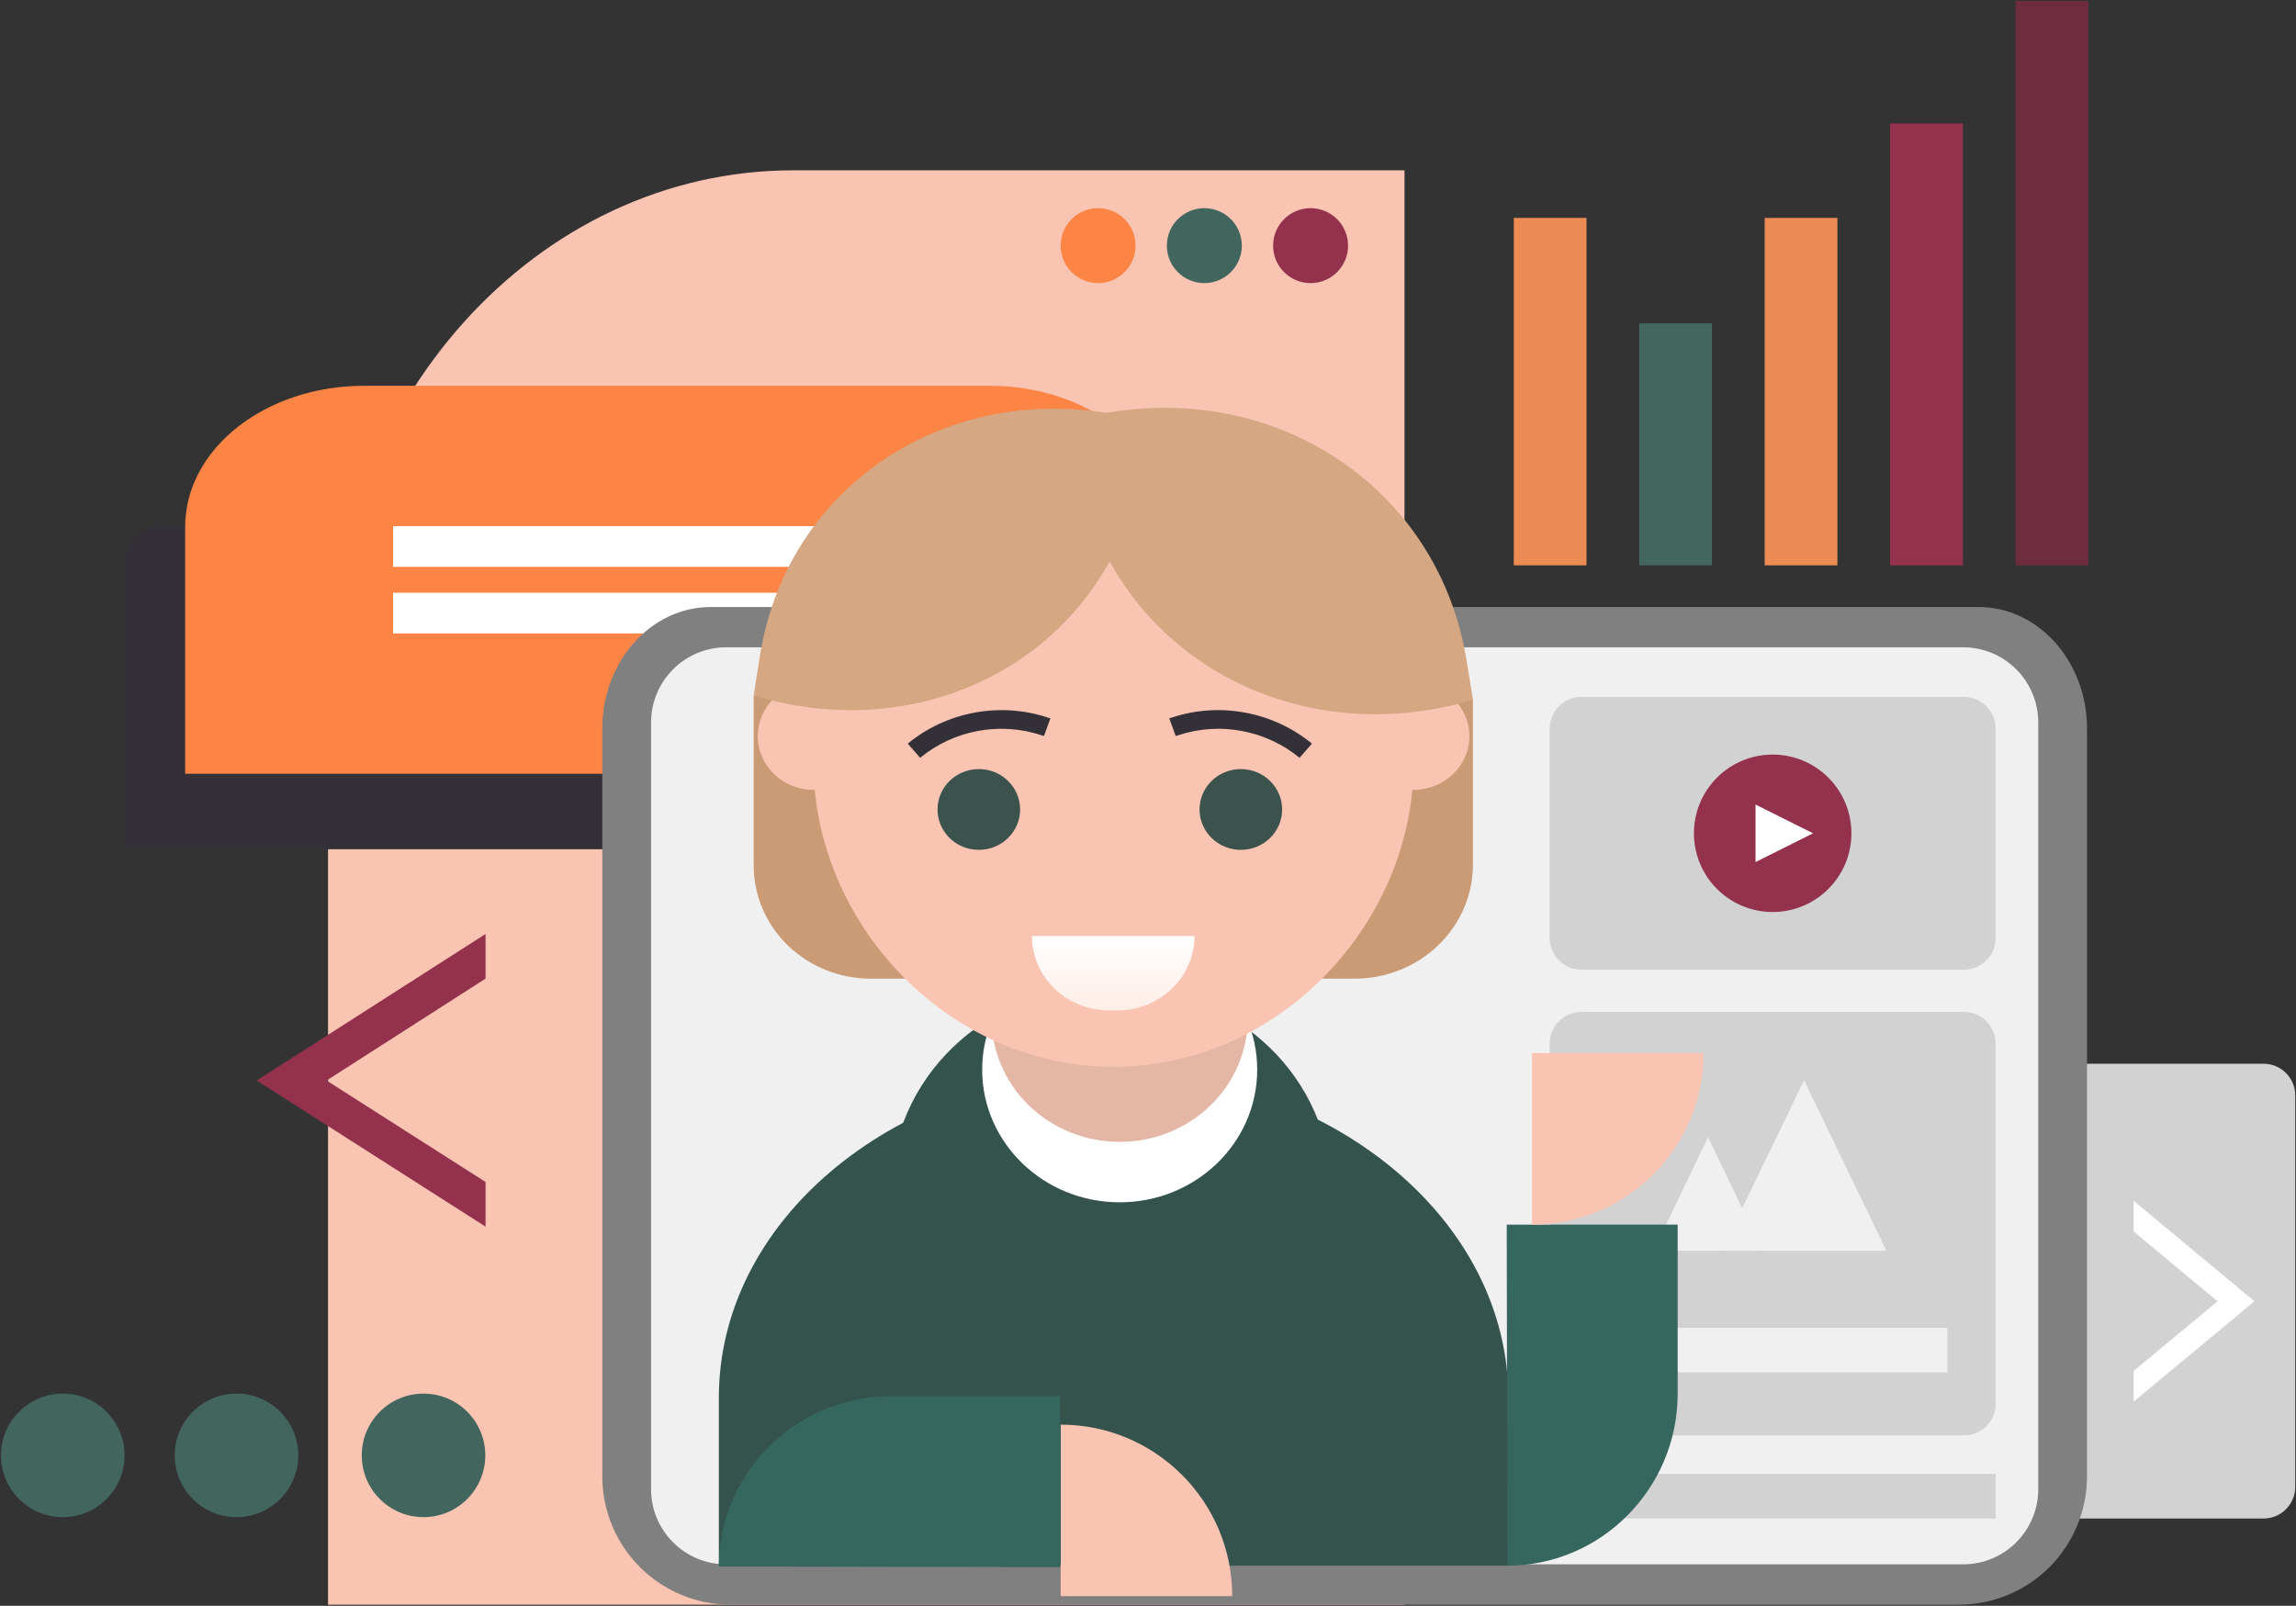 <?xml version="1.0" encoding="UTF-8"?> <svg xmlns="http://www.w3.org/2000/svg" width="1278" height="894" viewBox="0 0 1278 894" fill="none"><rect x="0" y="0" width="1278" height="894" fill="#333333" stroke="none"/> <path fill-rule="evenodd" clip-rule="evenodd" d="M1277.57 609.824C1277.57 600.098 1269.67 592.201 1259.95 592.201C1195.42 592.201 972.507 592.201 907.975 592.201C898.256 592.201 890.359 600.098 890.359 609.824C890.359 656.223 890.359 781.354 890.359 827.753C890.359 837.479 898.256 845.377 907.975 845.377C972.507 845.377 1195.42 845.377 1259.95 845.377C1269.67 845.377 1277.57 837.479 1277.57 827.753C1277.57 781.354 1277.57 656.223 1277.57 609.824Z" fill="#D2D2D2"></path> <path d="M1187.6 780.312V763.248L1234.33 724.476L1187.6 685.547V668.482L1254.88 724.476L1187.6 780.312Z" fill="white"></path> <path d="M182.588 382.499C182.588 223.618 298.562 94.816 441.62 94.816H781.777V893.372H182.588V382.499Z" fill="#FAC4B3"></path> <path d="M270.272 682.893V658.03L181.783 601.538L270.272 544.818V519.955L142.881 601.538L270.272 682.893Z" fill="#94324E"></path> <path fill-rule="evenodd" clip-rule="evenodd" d="M547.075 312.6C547.075 301.726 538.246 292.908 527.386 292.908C449.887 292.908 166.508 292.908 89.041 292.908C78.15 292.908 69.32 301.726 69.32 312.6C69.32 359.282 69.32 472.793 69.32 472.793H527.386C538.246 472.793 547.075 463.976 547.075 453.101C547.075 418.504 547.075 347.198 547.075 312.6Z" fill="#333037"></path> <path d="M103.068 293.319C103.068 249.937 147.627 214.771 202.595 214.771H550.94C605.903 214.771 650.466 249.937 650.466 293.319V352.229C650.466 395.611 605.903 430.777 550.94 430.777H103.068V293.319Z" fill="#FC8545"></path> <path d="M471.968 292.912H218.791V315.568H471.968V292.912Z" fill="white"></path> <path d="M471.968 329.994H218.791V352.65H471.968V329.994Z" fill="white"></path> <path d="M958.706 351.686V892.829H430.633C430.633 593.96 667.056 351.686 958.706 351.686Z" fill="#C4C4C4"></path> <path d="M335.26 405.678C335.26 368.268 362.266 337.943 395.583 337.943H1101.36C1134.67 337.943 1161.68 368.268 1161.68 405.678V821.915C1161.68 840.868 1154.16 859.041 1140.76 872.442C1127.35 885.84 1109.18 893.369 1090.23 893.369H406.712C387.762 893.369 369.59 885.84 356.189 872.442C342.788 859.041 335.26 840.868 335.26 821.915V405.678Z" fill="#808080"></path> <path fill-rule="evenodd" clip-rule="evenodd" d="M1134.53 402.229C1134.53 379.112 1115.81 360.365 1092.71 360.365H404.22C381.121 360.365 362.396 379.112 362.396 402.229V829.074C362.396 852.191 381.121 870.896 404.22 870.896H1092.71C1115.81 870.896 1134.53 852.191 1134.53 829.074V402.229Z" fill="#F0F0F0"></path> <path fill-rule="evenodd" clip-rule="evenodd" d="M1110.83 405.608C1110.83 395.882 1102.94 387.988 1093.2 387.988C1047.57 387.988 925.868 387.988 880.235 387.988C870.497 387.988 862.609 395.882 862.609 405.608C862.609 434.833 862.609 492.981 862.609 522.207C862.609 531.932 870.497 539.826 880.235 539.826C925.868 539.826 1047.57 539.826 1093.2 539.826C1102.94 539.826 1110.83 531.932 1110.83 522.207C1110.83 492.981 1110.83 434.833 1110.83 405.608Z" fill="#D2D2D2"></path> <path d="M1017.49 495.1C1000.26 512.1 972.515 511.914 955.516 494.687C938.517 477.459 938.701 449.711 955.93 432.713C973.157 415.713 1000.91 415.899 1017.9 433.126C1034.9 450.354 1034.72 478.101 1017.49 495.1Z" fill="#94324E"></path> <path fill-rule="evenodd" clip-rule="evenodd" d="M1009.19 463.908L977.163 479.923V447.893L1009.19 463.908Z" fill="white"></path> <path fill-rule="evenodd" clip-rule="evenodd" d="M1110.83 580.983C1110.83 571.252 1102.94 563.355 1093.2 563.355C1047.57 563.355 925.868 563.355 880.235 563.355C870.497 563.355 862.609 571.252 862.609 580.983C862.609 624.696 862.609 737.777 862.609 781.49C862.609 791.22 870.497 799.117 880.235 799.117C925.868 799.117 1047.57 799.117 1093.2 799.117C1102.94 799.117 1110.83 791.22 1110.83 781.49C1110.83 737.777 1110.83 624.696 1110.83 580.983Z" fill="#D2D2D2"></path> <path d="M632.084 136.756C632.084 148.278 622.743 157.619 611.221 157.619C599.698 157.619 590.358 148.278 590.358 136.756C590.358 125.234 599.698 115.893 611.221 115.893C622.743 115.893 632.084 125.234 632.084 136.756Z" fill="#FC8545"></path> <path d="M691.225 136.756C691.225 148.278 681.884 157.619 670.361 157.619C658.839 157.619 649.498 148.278 649.498 136.756C649.498 125.234 658.839 115.893 670.361 115.893C681.884 115.893 691.225 125.234 691.225 136.756Z" fill="#42665E"></path> <path d="M750.363 136.756C750.363 148.278 741.023 157.619 729.5 157.619C717.978 157.619 708.637 148.278 708.637 136.756C708.637 125.234 717.978 115.893 729.5 115.893C741.023 115.893 750.363 125.234 750.363 136.756Z" fill="#94324E"></path> <path d="M1110.83 820.562H862.609V845.369H1110.83V820.562Z" fill="#D2D2D2"></path> <path d="M1083.97 739.24H889.471V764.046H1083.97V739.24Z" fill="#F0F0F0"></path> <path d="M1004.17 601.445L1050.03 696.292H958.311L1004.17 601.445Z" fill="#F0F0F0"></path> <path d="M950.738 633.059L980.998 696.291H920.479L950.738 633.059Z" fill="#F0F0F0"></path> <path d="M69.332 810.234C69.332 829.224 53.939 844.619 34.95 844.619C15.961 844.619 0.568 829.224 0.568 810.234C0.568 791.244 15.961 775.849 34.95 775.849C53.939 775.849 69.332 791.244 69.332 810.234Z" fill="#42665E"></path> <path d="M166.021 810.234C166.021 829.224 150.628 844.619 131.64 844.619C112.651 844.619 97.257 829.224 97.257 810.234C97.257 791.244 112.651 775.849 131.64 775.849C150.628 775.849 166.021 791.244 166.021 810.234Z" fill="#42665E"></path> <path d="M270.125 810.234C270.125 829.224 254.732 844.619 235.743 844.619C216.754 844.619 201.361 829.224 201.361 810.234C201.361 791.244 216.754 775.849 235.743 775.849C254.732 775.849 270.125 791.244 270.125 810.234Z" fill="#42665E"></path> <path d="M883.087 121.309H842.594V314.743H883.087V121.309Z" fill="#ED8B54"></path> <path d="M952.917 180.012H912.424V314.734H952.917V180.012Z" fill="#43675F"></path> <path d="M1022.75 121.309H982.254V314.743H1022.75V121.309Z" fill="#ED8B54"></path> <path d="M1092.59 68.732H1052.09V314.737H1092.59V68.732Z" fill="#94324E"></path> <path d="M1162.42 0.473H1121.92V314.728H1162.42V0.473Z" fill="#6E2D3E"></path> <path d="M495.874 663.416C495.866 600.663 548.594 549.799 613.648 549.807L613.672 721.597L495.883 721.583L495.874 663.416Z" fill="#34534D"></path> <path d="M741.024 663.416C741.032 600.663 688.305 549.799 623.25 549.807L623.226 721.597L741.016 721.583L741.024 663.416Z" fill="#34534D" stroke="black" stroke-width="0.051" stroke-miterlimit="2" stroke-linejoin="round"></path> <path d="M613.662 595.778V595.508C615.733 595.508 617.798 595.529 619.85 595.576C621.902 595.529 623.97 595.508 626.038 595.508V595.778C745.051 600.976 839.569 680.633 839.569 778.139V871.629H400.127V778.139C400.127 680.633 494.648 600.976 613.662 595.778Z" fill="#34534D"></path> <path d="M699.787 595.501C699.787 636.287 665.518 669.348 623.241 669.348C580.965 669.348 546.696 636.287 546.696 595.501C546.696 554.716 580.965 521.655 623.241 521.655C665.518 521.655 699.787 554.716 699.787 595.501Z" fill="white"></path> <path d="M694.51 566.937C694.51 604.911 662.603 635.693 623.24 635.693C583.878 635.693 551.971 604.911 551.971 566.937C551.971 528.963 583.878 498.181 623.24 498.181C662.603 498.181 694.51 528.963 694.51 566.937Z" fill="#E4B6A5"></path> <path fill-rule="evenodd" clip-rule="evenodd" d="M753.974 389.568H819.872V481.289C819.872 498.149 812.937 514.317 800.564 526.238C788.212 538.158 771.462 544.854 753.974 544.854H485.401C467.978 545.023 451.228 538.465 438.855 526.645C426.481 514.825 419.525 498.722 419.525 481.92V387.178H485.401V283.807H753.974V389.568Z" fill="#CA9B75"></path> <path d="M452.789 424.686C452.789 513.764 527.492 593.898 619.826 593.898C712.16 593.898 786.863 513.764 786.863 424.686C786.863 335.783 712.16 263.539 619.826 263.539C527.492 263.539 452.789 335.783 452.789 424.686Z" fill="#FAC4B3"></path> <path d="M574.432 521.132C574.415 543.979 593.635 562.555 617.348 562.539L621.986 562.529C645.667 562.546 664.858 544.008 664.904 521.129L574.432 521.132Z" fill="url(#paint0_linear_414_1235)"></path> <path d="M579.648 409.305L581.08 409.777L584.672 399.944L583.239 399.472L579.648 409.305ZM512.17 421.878C530.917 406.453 556.586 401.671 579.648 409.305L583.239 399.472C556.59 390.65 526.929 396.175 505.264 413.998L512.17 421.878Z" fill="#333037"></path> <path d="M655.867 409.303L654.434 409.775L650.843 399.941L652.275 399.469L655.867 409.303ZM723.345 421.875C704.597 406.45 678.929 401.669 655.867 409.303L652.275 399.469C678.925 390.648 708.586 396.173 730.251 413.996L723.345 421.875Z" fill="#333037"></path> <path d="M817.891 409.847C817.891 426.341 804.032 439.711 786.93 439.711C769.837 439.711 755.974 426.341 755.974 409.847C755.974 393.352 769.837 379.978 786.93 379.978C804.032 379.978 817.891 393.352 817.891 409.847Z" fill="#FAC4B3"></path> <path d="M483.709 409.847C483.709 426.341 469.85 439.711 452.749 439.711C435.656 439.711 421.793 426.341 421.793 409.847C421.793 393.352 435.656 379.978 452.749 379.978C469.85 379.978 483.709 393.352 483.709 409.847Z" fill="#FAC4B3"></path> <path d="M593.457 235.19C697.55 204.102 799.646 264.787 816.316 367.656L819.887 389.571C721.176 419.051 623.309 365.249 601.298 269.357L593.457 235.19Z" fill="#D5A782"></path> <path d="M641.448 235.777C538.969 204.695 438.857 264.123 422.92 365.501L419.516 387.179C516.693 416.656 612.668 363.916 633.888 269.44L641.448 235.777Z" fill="#D5A782"></path> <path d="M567.816 450.649C567.816 463.065 557.527 473.131 544.834 473.131C532.139 473.131 521.849 463.065 521.849 450.649C521.849 438.233 532.139 428.164 544.834 428.164C557.527 428.164 567.816 438.233 567.816 450.649Z" fill="#3B524D"></path> <path d="M713.66 450.649C713.66 463.065 703.37 473.131 690.678 473.131C677.982 473.131 667.693 463.065 667.693 450.649C667.693 438.233 677.982 428.164 690.678 428.164C703.37 428.164 713.66 438.233 713.66 450.649Z" fill="#3B524D"></path> <path d="M400.132 872.121C400.132 820.041 442.875 777.789 494.854 777.332V777.309H590V872.454L400.132 872.121Z" fill="#36675E"></path> <path d="M685.887 888.608H590.401V793.123C643.137 793.123 685.887 835.875 685.887 888.608Z" fill="#FAC4B3"></path> <path d="M839.016 871.634C891.095 871.634 933.348 828.89 933.805 776.911L933.828 776.911L933.828 681.766L838.682 681.766L839.016 871.634Z" fill="#36675E"></path> <path d="M948.24 586.28L852.755 586.28L852.755 681.766C905.491 681.766 948.24 639.014 948.24 586.28Z" fill="#FAC4B3"></path> <defs> <linearGradient id="paint0_linear_414_1235" x1="619.074" y1="565.339" x2="619.075" y2="521.139" gradientUnits="userSpaceOnUse"> <stop stop-color="#FFECE6"></stop> <stop offset="1" stop-color="white"></stop> </linearGradient> </defs> </svg> 